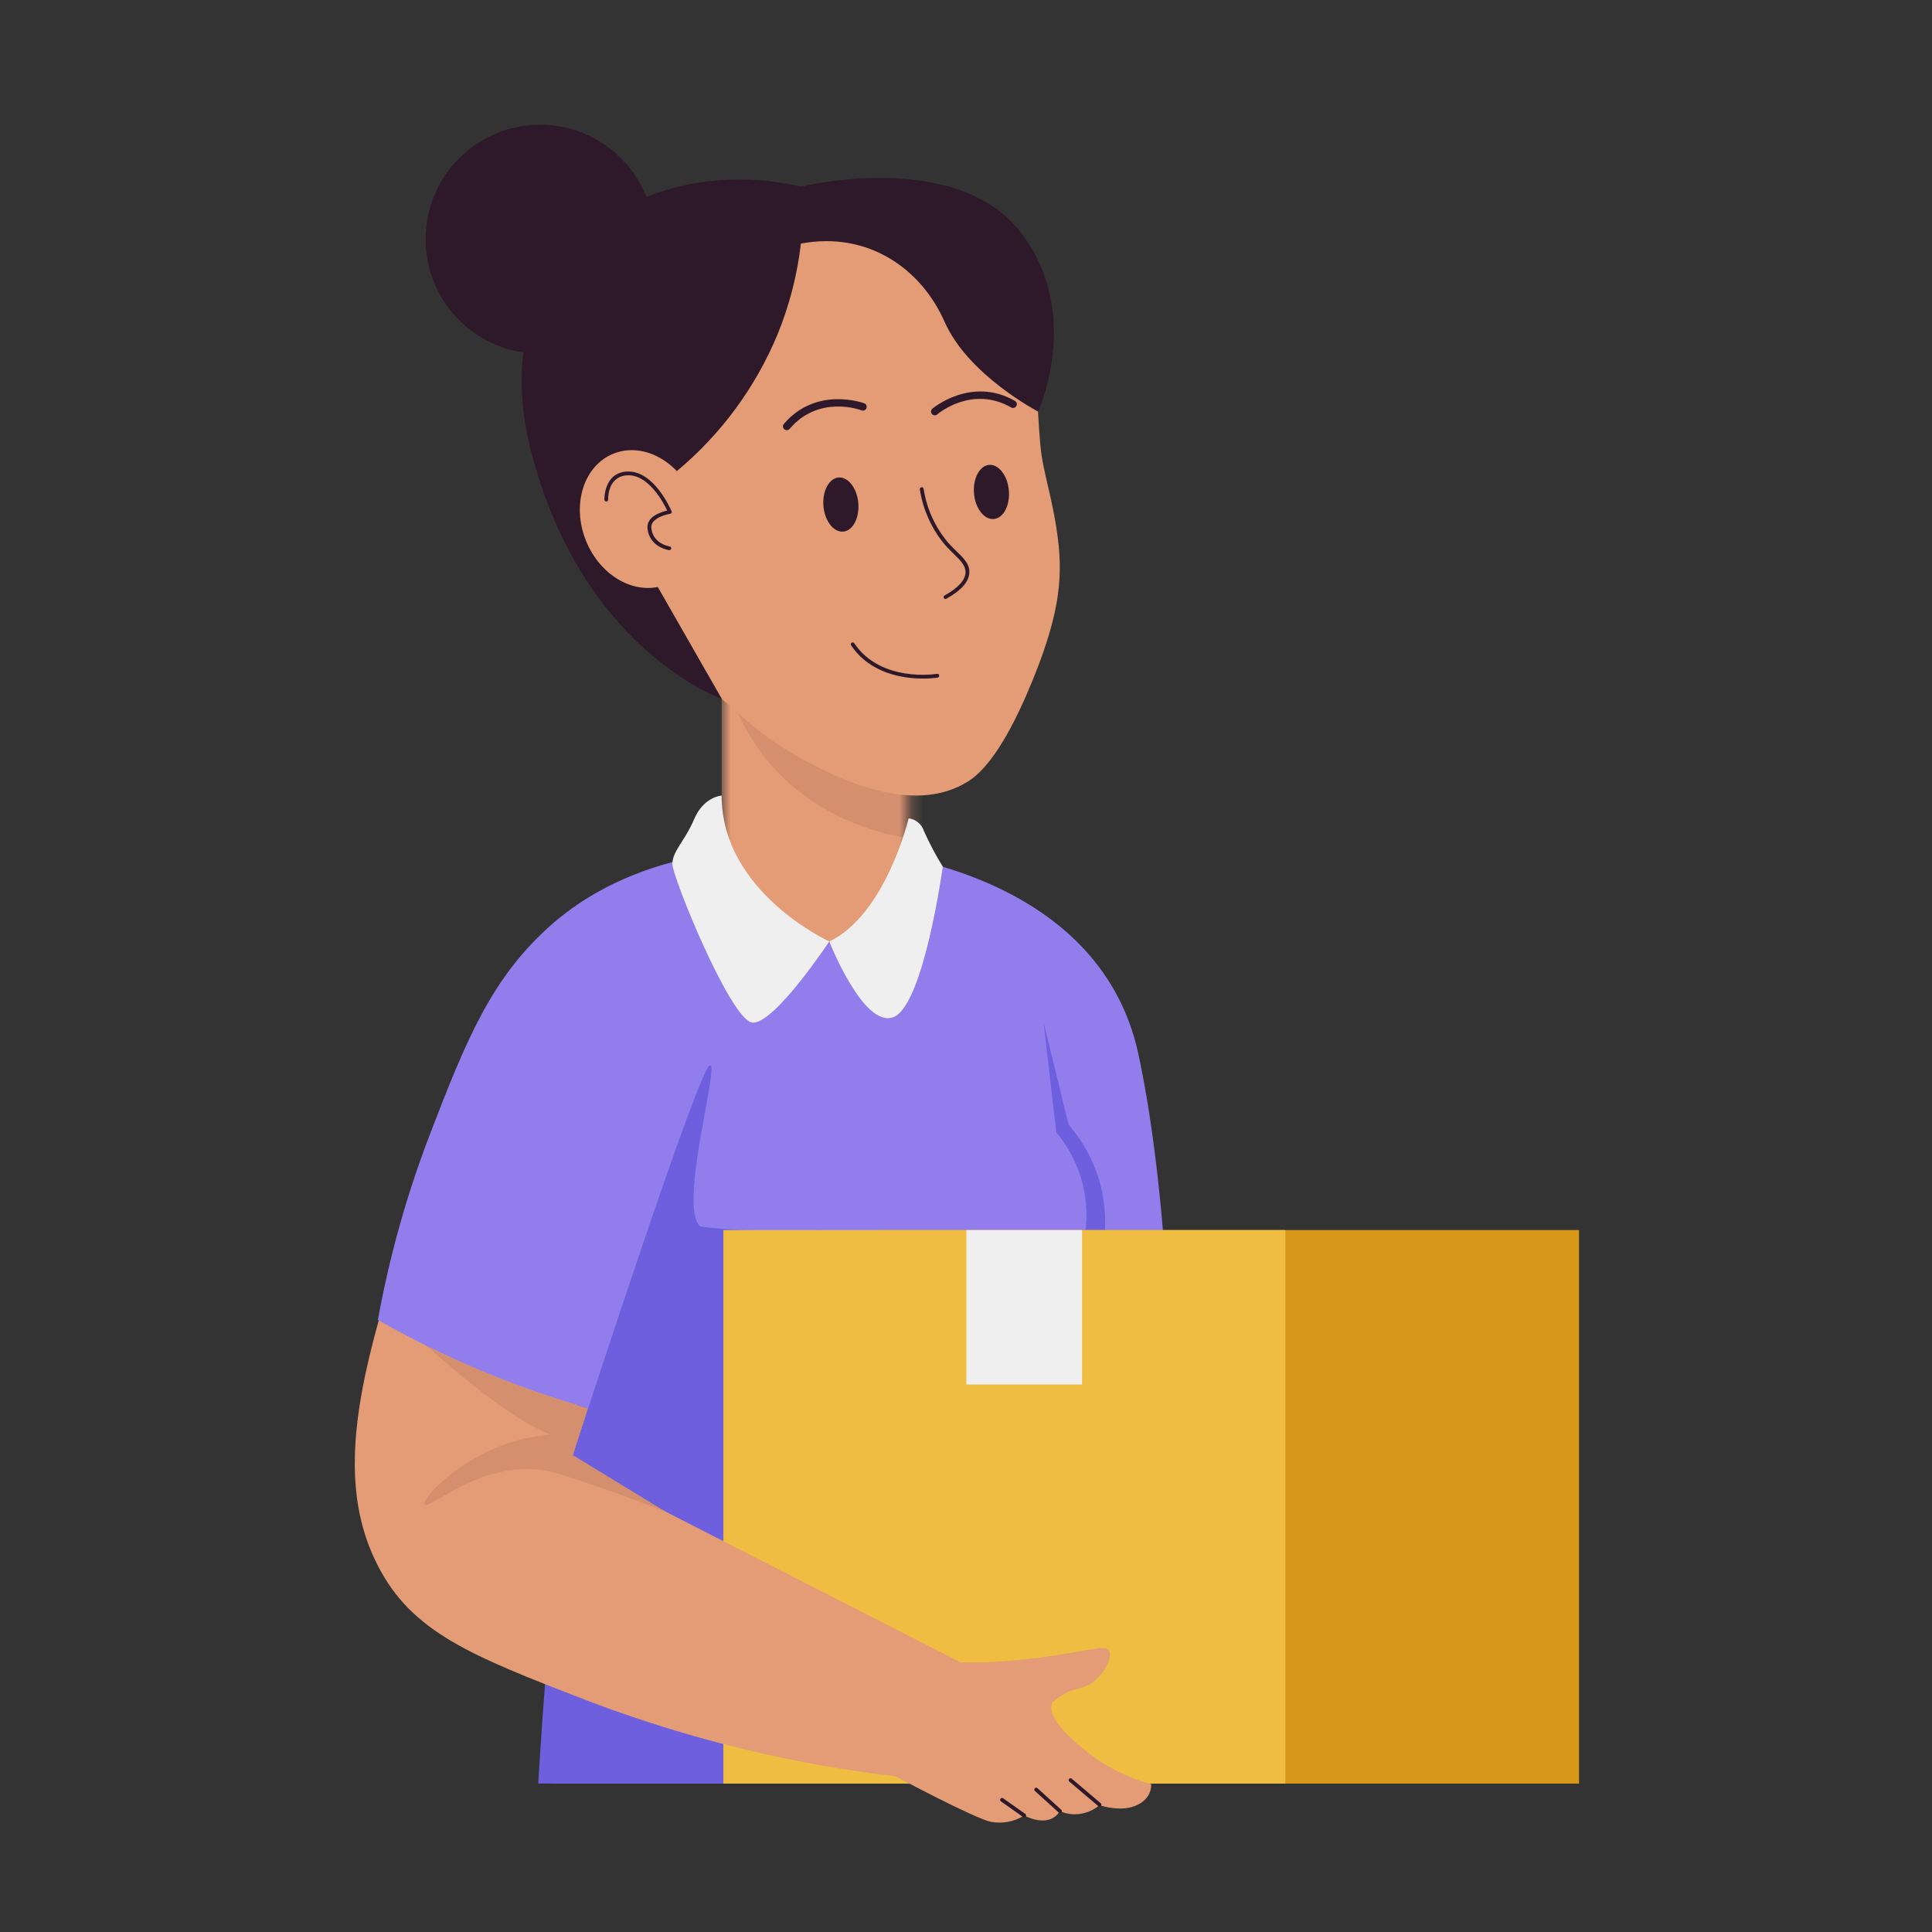 <svg width="160" height="160" viewBox="0 0 160 160" fill="none" xmlns="http://www.w3.org/2000/svg">
<rect x="0" y="0" width="160" height="160" fill="#333333" stroke="none"/>
<mask id="mask0_2515_18301" style="mask-type:luminance" maskUnits="userSpaceOnUse" x="59" y="53" width="17" height="28">
<path d="M59.763 53.359H75.244V80.031H59.763V53.359Z" fill="white"/>
</mask>
<g mask="url(#mask0_2515_18301)">
<path d="M59.763 53.359H75.244V80.031H59.763V53.359Z" fill="#E39C76"/>
<path d="M59.763 54.688C60.277 57.635 61.515 60.409 63.366 62.759C68.478 69.181 76.334 69.634 77.691 69.7L78.225 60.534L59.763 54.688Z" fill="#D48F6E"/>
</g>
<path d="M97.062 118.016L84.819 118.803L71.647 70.506C71.647 70.506 90.953 71.819 94.278 87.3C97.05 100.206 97.062 118.016 97.062 118.016Z" fill="#917EEC"/>
<path d="M85.131 57.26C83.144 61.903 81.459 63.888 80.231 64.675C75.544 67.703 69.019 64.244 66.588 62.95C64.406 61.765 62.392 60.294 60.6 58.575C57.284 55.878 49.691 48.541 49.587 37.606C49.566 35.266 49.475 25.838 56.775 20.356C63.119 15.6 72.509 15.713 78.172 19.853C79.724 20.854 81.124 22.073 82.328 23.472C83.339 24.419 84.152 25.556 84.722 26.819C85.991 29.675 85.784 32.785 86.166 36.928C86.369 39.153 87.184 41.222 87.612 44.628C88.041 48.035 87.7 51.25 85.131 57.26Z" fill="#E39C76"/>
<path d="M78.3 49.606C78.272 49.606 78.245 49.599 78.222 49.584C78.198 49.57 78.179 49.55 78.166 49.525C78.145 49.489 78.14 49.447 78.151 49.407C78.162 49.367 78.189 49.333 78.225 49.313C79.366 48.688 79.95 48.025 79.963 47.385C79.963 46.828 79.541 46.41 78.994 45.878C78.778 45.669 78.531 45.431 78.294 45.163C77.176 43.845 76.444 42.245 76.178 40.538C76.171 40.496 76.18 40.454 76.204 40.419C76.228 40.384 76.265 40.361 76.306 40.353C76.348 40.346 76.39 40.355 76.425 40.379C76.46 40.403 76.483 40.44 76.491 40.481C76.745 42.133 77.451 43.681 78.531 44.956C78.763 45.213 78.991 45.438 79.213 45.653C79.794 46.213 80.294 46.7 80.278 47.391C80.263 48.15 79.625 48.891 78.381 49.578C78.357 49.595 78.329 49.604 78.3 49.606Z" fill="#2D1929"/>
<path d="M82.3 42.981C81.5 43.05 80.766 42.1 80.662 40.863C80.559 39.625 81.125 38.569 81.912 38.5C82.7 38.431 83.447 39.381 83.55 40.622C83.653 41.863 83.1 42.916 82.3 42.981Z" fill="#2D1929"/>
<path d="M69.831 44.025C69.031 44.094 68.3 43.144 68.194 41.907C68.088 40.669 68.656 39.61 69.444 39.544C70.231 39.478 70.978 40.425 71.081 41.663C71.184 42.9 70.625 43.96 69.831 44.025Z" fill="#2D1929"/>
<path d="M76.422 56.194C74.831 56.194 72.084 55.816 70.484 53.447C70.472 53.43 70.464 53.411 70.46 53.391C70.456 53.37 70.455 53.349 70.459 53.329C70.463 53.309 70.471 53.289 70.482 53.272C70.493 53.255 70.508 53.24 70.525 53.228C70.56 53.206 70.602 53.197 70.643 53.206C70.684 53.214 70.72 53.238 70.744 53.272C72.966 56.563 77.553 55.813 77.597 55.803C77.617 55.8 77.638 55.8 77.659 55.804C77.679 55.809 77.698 55.817 77.716 55.829C77.733 55.841 77.747 55.856 77.759 55.874C77.77 55.891 77.778 55.911 77.781 55.931C77.785 55.952 77.785 55.973 77.78 55.993C77.776 56.014 77.767 56.033 77.755 56.05C77.743 56.067 77.728 56.082 77.711 56.093C77.693 56.104 77.674 56.112 77.653 56.116C77.245 56.172 76.834 56.199 76.422 56.194Z" fill="#2D1929"/>
<path d="M77.412 34.397C77.349 34.396 77.288 34.376 77.236 34.34C77.184 34.304 77.145 34.253 77.123 34.193C77.101 34.134 77.098 34.07 77.113 34.008C77.128 33.947 77.162 33.892 77.209 33.85C77.241 33.822 80.431 31.134 84.053 33.2C84.125 33.242 84.178 33.31 84.2 33.39C84.221 33.471 84.21 33.556 84.169 33.628C84.127 33.7 84.059 33.753 83.979 33.775C83.898 33.796 83.813 33.785 83.741 33.744C80.509 31.9 77.731 34.222 77.612 34.322C77.557 34.37 77.486 34.396 77.412 34.397Z" fill="#2D1929"/>
<path d="M65.156 35.625C65.096 35.626 65.037 35.609 64.987 35.577C64.936 35.545 64.895 35.499 64.87 35.445C64.844 35.39 64.835 35.33 64.843 35.27C64.852 35.211 64.877 35.155 64.916 35.109C67.622 31.938 71.534 33.385 71.575 33.4C71.653 33.429 71.715 33.489 71.749 33.564C71.783 33.64 71.786 33.726 71.756 33.803C71.727 33.881 71.668 33.943 71.592 33.977C71.517 34.011 71.431 34.014 71.353 33.984C71.209 33.928 67.806 32.684 65.394 35.516C65.364 35.55 65.328 35.578 65.287 35.596C65.246 35.615 65.201 35.625 65.156 35.625Z" fill="#2D1929"/>
<path d="M59.803 70.834C56.975 71.437 45.566 74.328 41.528 83.587C41.039 84.609 40.694 85.693 40.503 86.809C39.606 91.856 42.066 96.925 43.941 111.653C46.25 129.687 45.844 147.706 45.844 147.709H90.531C89.638 134.732 89.79 121.703 90.987 108.75C92.391 93.887 94.362 88.341 90.516 81.937C84.8 72.422 70.734 68.509 59.803 70.834Z" fill="#917EEC"/>
<path d="M86.428 84.688L87.475 93.775C88.414 94.9 89.115 96.203 89.537 97.606C90.787 101.803 89 105.419 88.5 106.356H90.509C91.656 103.633 91.842 100.6 91.037 97.756C90.53 96.056 89.665 94.485 88.5 93.147L86.428 84.688Z" fill="#6D5FDE"/>
<path d="M47.475 115.8C49.522 106.331 52.722 100.456 53.275 94.653C53.275 94.653 53.431 93.022 53.709 93.022C54.181 93.022 54.45 99.791 55.684 100.881C57.247 102.256 68.116 101.869 68.116 101.869C65.655 117.15 63.195 132.43 60.734 147.709H44.572C44.759 144.666 45.056 140.184 45.509 134.759C46.384 124.125 46.822 118.806 47.475 115.8Z" fill="#6D5FDE"/>
<path d="M72.769 101.869H130.769V147.71H72.769V101.869Z" fill="#D7981A"/>
<path d="M59.906 101.869H106.447V147.71H59.906V101.869Z" fill="#EFBD42"/>
<path d="M80.031 101.869H89.612V114.66H80.031V101.869Z" fill="#EFEFEF"/>
<path d="M61.978 70.378C58.506 70.603 52.472 71.584 46.853 76.122C40.725 81.066 38.478 87.5 35.25 97.138C30.444 111.478 27.078 121.513 31.312 129.7C34.125 135.163 38.978 137.113 48.5 140.784C59.028 144.819 70.13 147.157 81.391 147.709L81.859 138.85L46.281 120.669L54.934 96.213C54.934 96.213 71.303 80.338 61.978 70.378Z" fill="#E39C76"/>
<path d="M62.909 70.312C53.247 70.772 47.991 74.544 45.722 76.531C40.722 80.906 38.606 86.119 35.569 94.031C33.672 98.981 32.241 104.097 31.294 109.312C34.047 110.883 36.892 112.285 39.816 113.509C43.447 115.032 47.188 116.279 51.006 117.241L60.312 94.872C61.031 95.231 64.231 96.747 67.772 95.497C71.522 94.172 74.138 90.281 74.194 85.756C73.99 83.156 73.23 80.631 71.966 78.35C69.116 73.213 64.556 71.016 62.909 70.312Z" fill="#917EEC"/>
<path d="M59.763 70.506C59.763 70.506 65.9 77.853 68.678 77.972C71.456 78.091 75.241 71.059 75.241 71.059C75.241 71.059 66.794 66.422 59.763 70.506Z" fill="#E39C76"/>
<path d="M59.763 65.885C59.763 65.885 58.284 65.966 57.491 67.831C56.697 69.697 55.684 70.472 55.684 71.559C55.684 72.647 60.503 84.46 62.291 84.684C64.078 84.909 68.678 77.966 68.678 77.966C68.678 77.966 59.763 73.903 59.763 65.885Z" fill="#EFEFEF"/>
<path d="M68.678 77.972C68.678 77.972 71.525 85.238 74.016 84.222C76.506 83.206 78.078 71.772 78.078 71.772C77.491 70.824 76.969 69.838 76.516 68.819C76.426 68.542 76.26 68.296 76.035 68.111C75.811 67.925 75.539 67.808 75.25 67.772C75.25 67.772 73.359 75.731 68.678 77.972Z" fill="#EFEFEF"/>
<path d="M66.328 20.172C66.025 22.771 65.368 25.317 64.375 27.737C62.554 32.098 59.711 35.957 56.084 38.987L53.028 46.084C55.278 50.011 57.527 53.942 59.775 57.875C59.775 57.875 48.159 53.828 43.962 37.291C39.766 20.753 53.75 12.5 66.328 15.459C66.328 15.459 78.916 12.35 84.356 19.034C89.797 25.719 85.972 34.084 85.972 34.084C85.972 34.084 80.178 31.078 78.225 26.647C76.272 22.216 71.847 19.137 66.328 20.172Z" fill="#2D1929"/>
<path d="M48.528 44.784C49.737 47.775 52.712 49.394 55.172 48.4C57.631 47.406 58.647 44.175 57.441 41.184C56.234 38.194 53.259 36.578 50.797 37.572C48.334 38.566 47.322 41.797 48.528 44.784Z" fill="#E39C76"/>
<path d="M55.422 45.559H55.4C55.384 45.559 53.769 45.319 53.622 43.753C53.528 42.778 54.759 42.397 55.256 42.281C54.944 41.616 53.694 39.278 51.953 39.363C50.312 39.441 50.362 41.294 50.366 41.372C50.367 41.392 50.363 41.413 50.356 41.432C50.349 41.452 50.338 41.469 50.324 41.484C50.31 41.499 50.294 41.512 50.275 41.52C50.256 41.529 50.236 41.534 50.216 41.534C50.175 41.533 50.136 41.517 50.106 41.49C50.077 41.462 50.058 41.425 50.053 41.384C50.053 41.363 49.987 39.144 51.928 39.05C54.156 38.941 55.556 42.197 55.616 42.338C55.626 42.358 55.632 42.381 55.632 42.405C55.632 42.428 55.626 42.451 55.616 42.472C55.605 42.493 55.589 42.512 55.569 42.525C55.55 42.539 55.527 42.547 55.503 42.55C55.487 42.55 53.847 42.822 53.941 43.725C54.066 45.047 55.438 45.25 55.453 45.25C55.494 45.256 55.53 45.278 55.556 45.31C55.581 45.343 55.592 45.384 55.587 45.425C55.581 45.464 55.561 45.499 55.531 45.524C55.5 45.549 55.461 45.562 55.422 45.559Z" fill="#2D1929"/>
<path d="M44.728 29.288C49.963 29.288 54.206 25.044 54.206 19.809C54.206 14.575 49.963 10.331 44.728 10.331C39.493 10.331 35.25 14.575 35.25 19.809C35.25 25.044 39.493 29.288 44.728 29.288Z" fill="#2D1929"/>
<path d="M48.706 116.634C48.706 116.634 57.834 88.653 58.766 88.241C59.697 87.828 56.097 99.994 58.003 101.578C59.909 103.163 56.694 109.044 56.694 109.044L53.816 119.106L48.706 116.634Z" fill="#6D5FDE"/>
<path d="M74.144 147.094C74.144 147.094 80.522 150.506 82.025 150.869C82.989 151.06 83.99 150.875 84.822 150.35C84.822 150.35 86.844 151.491 87.775 149.988C88.152 150.156 88.559 150.247 88.972 150.253C89.734 150.252 90.473 149.984 91.059 149.497C91.338 149.584 92.969 150.091 94.2 149.469C94.569 149.303 94.88 149.032 95.097 148.691C95.266 148.408 95.349 148.082 95.338 147.753C93.394 147.231 91.577 146.317 90 145.066C87.963 143.438 86.759 142 87.119 141.106C87.203 140.9 87.397 140.772 87.772 140.509C88.672 139.884 89.334 139.884 89.959 139.628C91.312 139.056 92.209 137.259 91.834 136.675C91.6 136.316 90.944 136.509 88.675 136.881C86.381 137.29 84.062 137.55 81.734 137.659C80.834 137.691 80.103 137.675 79.662 137.659C78.808 138.661 78.02 139.718 77.303 140.822C76.016 142.786 74.956 144.891 74.144 147.094Z" fill="#E39C76"/>
<path d="M84.822 150.506C84.79 150.506 84.758 150.496 84.731 150.478L82.894 149.184C82.86 149.16 82.837 149.124 82.83 149.083C82.823 149.042 82.832 149 82.856 148.966C82.88 148.932 82.917 148.909 82.958 148.902C82.999 148.895 83.041 148.904 83.075 148.928L84.912 150.222C84.94 150.241 84.96 150.268 84.971 150.3C84.982 150.332 84.982 150.366 84.972 150.398C84.962 150.429 84.942 150.457 84.915 150.477C84.888 150.496 84.855 150.507 84.822 150.506Z" fill="#2D1929"/>
<path d="M87.775 150.144C87.756 150.144 87.737 150.141 87.719 150.134C87.702 150.127 87.686 150.117 87.672 150.103L85.703 148.316C85.689 148.301 85.677 148.284 85.669 148.266C85.661 148.247 85.657 148.227 85.657 148.206C85.657 148.186 85.661 148.166 85.669 148.147C85.677 148.128 85.689 148.111 85.703 148.097C85.718 148.082 85.735 148.071 85.754 148.063C85.773 148.055 85.793 148.051 85.814 148.051C85.835 148.051 85.855 148.055 85.874 148.063C85.893 148.071 85.91 148.082 85.925 148.097L87.894 149.884C87.908 149.899 87.92 149.916 87.928 149.935C87.936 149.954 87.94 149.975 87.94 149.995C87.94 150.016 87.936 150.036 87.928 150.056C87.92 150.075 87.908 150.092 87.894 150.106C87.877 150.12 87.859 150.131 87.838 150.137C87.818 150.143 87.796 150.146 87.775 150.144Z" fill="#2D1929"/>
<path d="M91.059 149.613C91.022 149.612 90.985 149.599 90.956 149.575L88.556 147.544C88.524 147.517 88.504 147.479 88.501 147.438C88.497 147.397 88.509 147.355 88.536 147.324C88.562 147.292 88.601 147.272 88.642 147.268C88.683 147.264 88.724 147.277 88.756 147.303L91.159 149.338C91.184 149.358 91.201 149.386 91.209 149.417C91.217 149.447 91.216 149.48 91.205 149.51C91.194 149.54 91.174 149.566 91.148 149.584C91.122 149.602 91.091 149.612 91.059 149.613Z" fill="#2D1929"/>
<path d="M35.369 111.494C35.369 111.494 41.95 117.513 45.606 118.803C44.161 118.923 42.74 119.25 41.388 119.775C37.519 121.281 34.891 124.181 35.172 124.591C35.516 125.1 39.688 120.985 45 121.756C45.909 121.888 47.25 122.35 49.934 123.272C52.15 124.031 53.959 124.738 55.209 125.244L47.447 120.513C47.864 119.219 48.28 117.926 48.697 116.635C47.555 116.305 46.391 115.941 45.203 115.541C41.842 114.403 38.557 113.051 35.369 111.494Z" fill="#D48F6E"/>
</svg>
